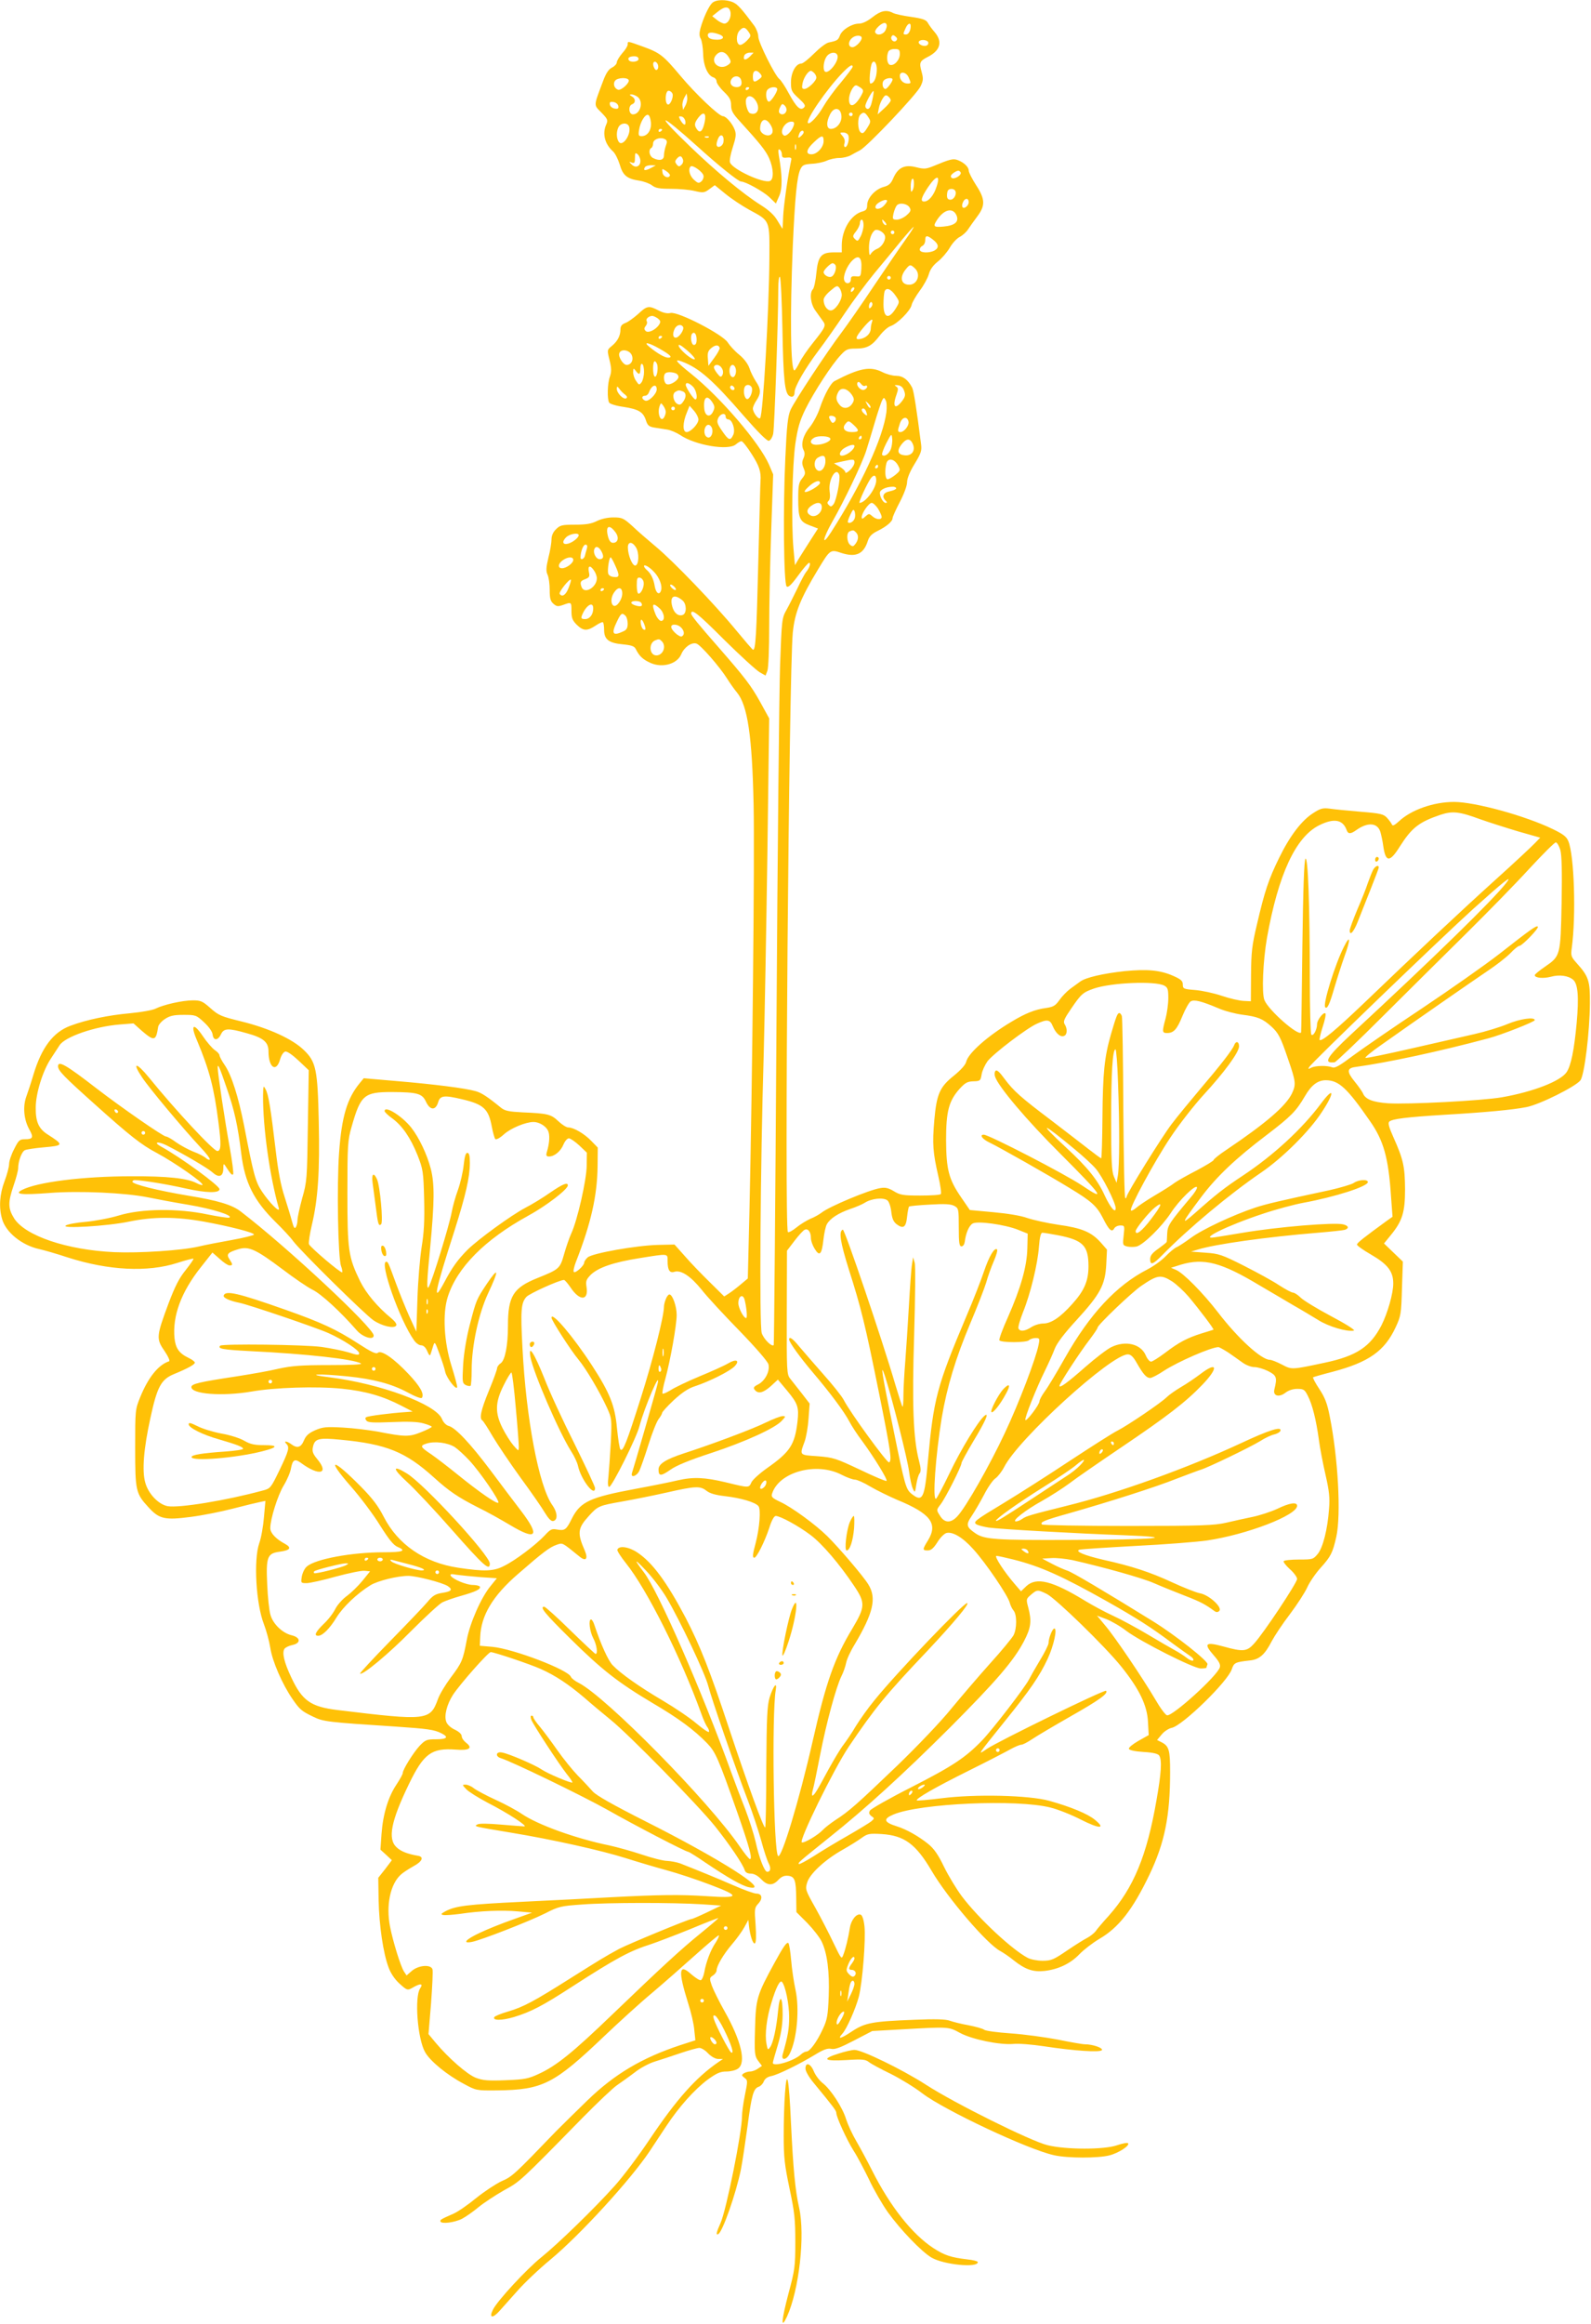 <?xml version="1.0" standalone="no"?>
<!DOCTYPE svg PUBLIC "-//W3C//DTD SVG 20010904//EN"
 "http://www.w3.org/TR/2001/REC-SVG-20010904/DTD/svg10.dtd">
<svg version="1.0" xmlns="http://www.w3.org/2000/svg"
 width="877pt" height="1280pt" viewBox="0 0 877 1280"
 preserveAspectRatio="xMidYMid meet">
<g transform="translate(0,1280) scale(0.1,-0.1)"
fill="#ffc107" stroke="none">
<path d="M3925 12783 c-19 -19 -48 -82 -64 -139 -7 -27 -7 -43 2 -58 6 -12 12
-48 13 -82 1 -65 25 -120 56 -130 10 -3 18 -13 18 -23 0 -9 18 -35 40 -56 32
-31 40 -46 40 -75 0 -29 9 -46 48 -88 113 -124 142 -161 161 -202 25 -56 28
-118 5 -127 -37 -14 -206 64 -220 102 -4 9 3 46 15 83 18 56 20 73 11 97 -13
35 -48 75 -65 75 -22 0 -153 125 -234 222 -95 113 -112 127 -209 162 -86 31
-82 30 -82 11 0 -8 -13 -30 -30 -48 -16 -19 -30 -42 -30 -50 0 -9 -12 -22 -26
-29 -19 -9 -34 -31 -51 -78 -52 -138 -51 -126 -8 -170 35 -36 37 -42 27 -65
-23 -50 -9 -108 37 -149 12 -11 28 -43 37 -72 17 -60 40 -79 107 -89 26 -4 58
-16 71 -26 19 -15 41 -19 104 -19 44 0 103 -5 131 -12 47 -11 54 -10 81 10
l30 22 59 -48 c33 -27 92 -66 130 -87 118 -64 113 -53 112 -272 -2 -283 -35
-860 -51 -876 -9 -10 -40 31 -40 53 0 8 9 29 20 45 26 39 25 63 -4 105 -12 19
-29 52 -35 72 -8 23 -29 52 -56 74 -24 19 -52 50 -63 67 -26 44 -276 173 -316
163 -17 -4 -39 0 -66 14 -54 28 -64 26 -113 -20 -24 -21 -55 -44 -70 -49 -20
-8 -27 -17 -27 -36 0 -34 -16 -65 -48 -91 -26 -21 -26 -22 -12 -78 11 -45 11
-64 2 -90 -14 -37 -16 -125 -4 -144 5 -7 40 -18 78 -23 84 -13 109 -28 124
-73 9 -29 17 -36 46 -41 19 -3 50 -8 71 -11 20 -3 52 -17 72 -30 84 -57 268
-88 308 -51 11 9 24 17 30 17 6 0 32 -32 57 -72 41 -64 52 -97 48 -148 -1 -8
-6 -206 -12 -440 -10 -411 -15 -491 -29 -489 -3 0 -45 49 -93 107 -115 140
-345 380 -444 462 -43 36 -101 86 -129 113 -48 43 -56 47 -104 47 -32 0 -67
-8 -91 -20 -30 -15 -59 -20 -120 -20 -73 0 -83 -3 -105 -25 -16 -15 -25 -35
-25 -56 0 -17 -7 -62 -17 -100 -13 -55 -14 -74 -5 -94 7 -14 12 -52 12 -84 0
-46 4 -62 20 -76 18 -16 25 -17 54 -7 46 17 46 17 46 -34 0 -37 5 -51 29 -75
36 -35 57 -36 104 -5 19 13 38 22 41 18 3 -3 6 -22 6 -42 0 -52 26 -72 102
-79 50 -5 65 -10 73 -27 19 -38 39 -57 82 -76 64 -28 145 -6 168 48 16 39 57
68 84 59 23 -7 129 -129 169 -193 15 -24 39 -58 54 -76 59 -71 84 -240 92
-621 6 -288 -7 -1531 -23 -2238 l-9 -369 -37 -31 c-21 -18 -50 -40 -65 -50
l-28 -18 -79 78 c-44 43 -106 107 -137 143 l-58 65 -91 -2 c-119 -3 -363 -46
-388 -69 -10 -9 -19 -22 -19 -29 0 -16 -48 -60 -57 -51 -4 4 1 28 11 54 84
214 118 366 120 529 l1 102 -35 36 c-38 40 -98 75 -128 75 -10 0 -34 15 -54
34 -41 39 -59 43 -197 49 -76 4 -98 8 -120 26 -75 61 -107 82 -140 91 -56 16
-229 38 -431 55 l-185 16 -23 -28 c-69 -84 -99 -185 -113 -383 -13 -178 -6
-581 11 -624 6 -16 8 -31 6 -34 -7 -6 -177 138 -183 155 -3 8 4 55 16 106 34
143 44 296 38 567 -6 291 -15 332 -83 397 -62 60 -191 119 -340 156 -115 28
-129 34 -174 74 -43 38 -53 43 -96 43 -58 0 -163 -24 -205 -45 -16 -9 -80 -20
-142 -26 -122 -11 -241 -36 -329 -69 -95 -35 -159 -120 -204 -270 -12 -41 -30
-95 -39 -120 -20 -55 -14 -127 17 -182 24 -43 20 -53 -25 -53 -29 0 -35 -6
-59 -54 -16 -30 -28 -67 -28 -83 0 -15 -11 -57 -25 -94 -27 -71 -32 -144 -14
-207 20 -74 109 -146 205 -167 27 -6 97 -26 157 -46 225 -72 441 -83 605 -30
46 15 86 25 88 23 3 -2 -17 -30 -42 -62 -36 -44 -59 -89 -95 -184 -67 -180
-69 -195 -23 -261 21 -31 32 -56 26 -58 -59 -19 -115 -89 -159 -197 -28 -69
-28 -72 -28 -280 0 -238 3 -251 75 -329 58 -63 89 -70 233 -51 63 8 168 29
233 46 66 17 132 33 148 36 l29 6 -8 -89 c-4 -49 -15 -114 -26 -144 -32 -92
-18 -335 26 -447 13 -34 29 -92 35 -130 11 -73 66 -200 122 -281 40 -58 50
-67 115 -98 55 -27 81 -30 453 -54 177 -12 214 -17 253 -37 42 -21 32 -33 -29
-33 -52 0 -59 -3 -91 -36 -35 -38 -93 -131 -93 -150 0 -7 -16 -35 -35 -64 -45
-67 -74 -162 -82 -271 l-6 -87 32 -29 31 -29 -37 -49 -38 -48 2 -124 c3 -138
25 -291 55 -370 11 -31 34 -65 58 -87 45 -41 46 -41 80 -21 39 22 54 19 36 -7
-32 -46 -15 -277 27 -351 27 -49 121 -126 212 -174 70 -38 70 -38 185 -37 252
3 314 35 592 300 79 75 195 181 260 235 64 54 171 148 239 209 67 60 126 110
131 110 4 0 -3 -17 -16 -38 -29 -42 -54 -109 -64 -166 -4 -22 -13 -41 -19 -43
-6 -2 -30 13 -53 33 -68 62 -73 20 -18 -156 17 -52 33 -120 35 -151 l6 -57
-84 -27 c-211 -70 -361 -159 -510 -303 -61 -59 -139 -136 -173 -170 -232 -241
-243 -251 -301 -276 -32 -15 -94 -56 -139 -92 -45 -37 -101 -76 -126 -87 -71
-31 -75 -34 -72 -43 5 -15 78 -6 119 15 21 11 62 40 91 64 29 24 92 65 139 92
91 50 86 45 436 402 82 83 167 164 190 179 23 16 67 47 97 70 30 24 80 50 110
59 30 9 93 30 140 46 47 16 94 29 105 29 11 0 33 -13 48 -30 18 -18 39 -30 55
-31 l27 0 -25 -17 c-125 -86 -231 -205 -380 -427 -59 -88 -145 -203 -192 -255
-109 -122 -313 -320 -404 -393 -82 -66 -243 -240 -267 -289 -23 -46 -2 -50 37
-6 17 19 62 69 100 112 37 42 118 119 180 170 163 135 443 441 547 597 20 30
61 92 92 139 71 107 155 201 230 257 48 34 67 43 101 43 23 0 52 7 64 16 46
32 19 151 -74 316 -30 53 -61 116 -70 140 -14 41 -14 44 6 57 11 7 20 20 20
28 0 25 38 89 85 144 26 30 56 72 68 94 l22 40 3 -30 c6 -56 23 -106 33 -99 7
4 8 39 4 101 -7 89 -6 95 15 118 26 28 21 55 -11 55 -12 0 -68 20 -125 45 -94
41 -195 82 -294 121 -19 7 -52 13 -72 14 -21 0 -84 16 -140 35 -57 19 -137 41
-178 50 -186 38 -396 114 -484 174 -26 18 -90 53 -143 77 -52 24 -107 53 -121
64 -13 11 -34 20 -45 20 -20 0 -20 -1 3 -25 13 -14 66 -47 119 -75 110 -56
223 -130 201 -130 -8 0 -66 5 -128 10 -71 6 -120 7 -130 1 -20 -11 -28 -10
188 -46 225 -37 498 -98 630 -140 63 -20 164 -50 223 -66 59 -16 169 -52 244
-81 167 -63 162 -75 -26 -62 -142 9 -252 8 -521 -6 -102 -6 -321 -17 -488 -25
-310 -15 -370 -23 -426 -52 -26 -14 -28 -18 -12 -21 11 -2 51 1 90 6 112 17
234 22 320 14 l79 -7 -109 -39 c-60 -21 -142 -54 -181 -73 -77 -36 -97 -60
-41 -49 51 10 315 113 403 157 74 38 87 41 205 49 141 11 502 11 660 1 l105
-7 -77 -37 c-42 -20 -81 -37 -86 -37 -15 0 -346 -137 -398 -164 -81 -44 -102
-57 -269 -162 -201 -127 -260 -159 -346 -184 -38 -11 -71 -25 -74 -30 -12 -20
41 -20 108 0 95 29 158 62 320 167 243 157 320 198 434 234 33 11 131 48 217
83 86 36 156 63 156 61 0 -2 -44 -40 -97 -83 -111 -90 -215 -186 -490 -450
-213 -205 -306 -281 -403 -325 -58 -27 -78 -31 -183 -35 -96 -4 -126 -1 -163
13 -48 18 -152 109 -223 194 l-39 47 14 169 c7 94 11 178 8 188 -9 28 -76 23
-113 -8 l-30 -26 -15 23 c-18 29 -60 164 -76 246 -23 117 1 234 60 287 12 11
43 31 68 45 49 26 61 52 27 58 -58 10 -95 24 -119 47 -50 46 -31 144 69 350
81 167 124 198 258 188 74 -6 95 8 56 38 -13 10 -24 26 -24 36 0 11 -15 25
-38 36 -22 10 -42 28 -47 43 -13 33 3 96 37 149 38 58 194 235 208 235 19 0
216 -66 276 -93 79 -35 153 -84 240 -158 41 -36 106 -90 144 -121 99 -79 486
-474 577 -588 79 -99 153 -208 163 -241 4 -13 16 -19 34 -19 17 0 38 -11 56
-30 35 -37 64 -38 95 -5 18 19 33 25 54 23 37 -4 44 -23 45 -126 l1 -74 60
-60 c32 -33 68 -79 79 -102 31 -64 44 -166 39 -301 -4 -104 -8 -129 -32 -180
-32 -70 -72 -125 -91 -125 -7 0 -20 -7 -29 -15 -36 -36 -156 -72 -156 -47 0 5
12 46 26 93 18 59 27 109 28 169 1 105 -16 123 -25 25 -9 -94 -27 -178 -44
-201 -12 -17 -14 -16 -20 19 -10 50 1 143 27 225 25 84 47 127 58 116 19 -20
40 -123 40 -194 0 -66 -7 -105 -36 -207 -9 -34 22 -30 39 5 40 79 55 246 32
352 -9 41 -20 114 -24 163 -4 48 -11 90 -15 94 -8 9 -27 -17 -76 -107 -98
-179 -104 -199 -108 -364 -4 -138 -2 -151 17 -177 l21 -28 -22 -15 c-12 -9
-32 -16 -43 -16 -11 0 -27 -5 -35 -10 -13 -9 -13 -12 4 -25 18 -13 18 -17 2
-95 -9 -44 -16 -97 -16 -118 0 -86 -86 -513 -118 -586 -24 -53 -27 -70 -12
-61 24 15 97 223 124 355 8 41 24 147 36 235 23 176 33 211 62 221 10 3 23 16
28 29 6 15 20 26 42 30 38 8 154 65 243 119 44 27 67 35 86 31 21 -5 52 7 127
46 l100 52 159 9 c265 15 261 15 324 -19 66 -36 221 -68 296 -61 26 3 102 -3
168 -13 164 -25 310 -35 319 -21 7 12 -51 32 -94 32 -14 0 -81 12 -150 26 -69
13 -185 29 -258 34 -74 5 -140 14 -147 20 -7 6 -46 17 -87 25 -40 7 -87 19
-103 25 -21 8 -80 10 -195 5 -232 -9 -271 -16 -344 -64 -61 -41 -83 -46 -53
-13 24 26 74 139 91 204 20 77 39 318 31 389 -4 36 -12 60 -21 63 -22 8 -52
-28 -59 -71 -9 -57 -24 -118 -36 -149 -10 -28 -11 -26 -54 63 -24 51 -69 138
-100 194 -55 97 -57 103 -46 139 14 49 99 127 195 181 39 22 87 52 106 66 32
23 42 25 110 21 124 -8 188 -54 275 -202 87 -149 308 -407 380 -443 16 -9 49
-31 72 -50 64 -51 108 -66 171 -59 77 9 143 41 192 92 23 24 72 62 109 84 107
62 184 160 277 354 84 176 114 323 114 566 0 120 -6 142 -46 163 l-26 13 26
31 c14 17 39 33 55 36 59 12 309 255 331 323 12 36 19 39 98 48 54 5 84 32
122 106 16 30 61 98 101 150 39 52 82 118 95 147 13 29 46 77 74 108 56 62 66
82 86 170 27 122 10 434 -36 663 -14 73 -27 105 -58 152 -22 33 -37 62 -34 64
4 2 52 16 107 30 200 53 287 114 348 245 29 62 31 74 35 214 l5 148 -52 50
-52 50 35 43 c66 80 81 127 81 256 -1 125 -9 163 -65 288 -24 54 -30 76 -22
84 15 15 95 25 307 38 223 13 372 27 449 42 73 14 273 114 298 148 22 31 51
266 52 425 1 122 -7 147 -72 219 -32 36 -34 42 -28 85 24 176 14 509 -19 588
-10 25 -29 39 -87 67 -151 73 -428 149 -543 149 -112 0 -236 -43 -304 -107
-23 -21 -35 -27 -38 -18 -3 7 -15 24 -27 37 -19 21 -35 25 -146 34 -69 6 -145
13 -170 17 -39 5 -52 1 -92 -25 -63 -40 -128 -125 -187 -246 -58 -118 -80
-184 -122 -365 -28 -117 -32 -154 -33 -280 l-1 -145 -40 2 c-22 1 -76 13 -120
28 -44 15 -110 29 -147 32 -64 5 -68 7 -68 30 0 20 -10 29 -53 48 -73 32 -143
38 -268 26 -119 -13 -214 -35 -244 -57 -11 -8 -36 -26 -55 -40 -19 -14 -46
-42 -60 -62 -22 -31 -33 -38 -74 -44 -61 -8 -115 -30 -191 -76 -131 -78 -238
-173 -249 -220 -4 -17 -29 -45 -67 -76 -79 -63 -96 -101 -109 -247 -11 -129
-8 -176 22 -306 12 -51 18 -96 14 -100 -4 -5 -56 -8 -114 -8 -95 0 -111 3
-145 24 -30 18 -47 22 -75 17 -62 -10 -280 -101 -323 -135 -13 -10 -41 -26
-62 -34 -20 -9 -55 -30 -77 -48 -22 -18 -43 -29 -47 -25 -20 20 6 3077 27
3301 11 111 42 188 140 350 66 109 67 110 129 89 79 -25 122 -6 145 68 8 24
22 38 52 53 50 24 84 53 84 71 0 7 18 47 40 89 23 44 40 90 40 109 0 20 15 58
41 100 36 59 41 74 36 110 -24 189 -40 293 -49 311 -23 44 -51 65 -88 65 -20
0 -53 9 -75 20 -67 34 -125 24 -265 -49 -21 -11 -56 -75 -81 -149 -11 -34 -36
-80 -54 -103 -38 -45 -52 -96 -36 -127 8 -15 8 -28 0 -46 -9 -19 -9 -32 1 -55
11 -27 10 -33 -9 -57 -18 -22 -21 -40 -21 -110 0 -109 8 -127 64 -148 l45 -17
-43 -67 c-24 -37 -52 -82 -64 -101 l-20 -34 -8 89 c-13 142 -7 457 10 579 13
88 24 126 55 190 47 95 147 249 195 299 29 32 39 36 82 36 63 0 90 15 132 70
19 25 46 49 61 54 37 12 109 84 116 116 3 15 24 50 45 79 22 29 44 70 50 91 7
26 24 49 49 69 22 17 51 51 66 76 14 25 39 52 55 60 17 9 38 28 47 43 10 15
32 46 50 70 45 60 44 95 -7 173 -22 34 -40 70 -40 79 0 20 -26 45 -60 58 -26
10 -42 6 -138 -34 -38 -15 -49 -16 -92 -5 -63 16 -99 -1 -125 -58 -14 -33 -25
-43 -56 -51 -45 -13 -89 -61 -89 -100 0 -21 -6 -29 -24 -34 -64 -16 -116 -100
-116 -188 l0 -38 -44 0 c-69 0 -87 -21 -96 -114 -4 -43 -13 -83 -19 -89 -20
-20 -13 -82 14 -118 13 -19 32 -44 40 -56 20 -26 16 -34 -55 -123 -29 -36 -62
-84 -73 -107 -12 -24 -24 -43 -28 -43 -21 0 -25 296 -9 685 12 267 23 383 42
423 11 23 20 27 63 30 28 1 64 9 82 17 17 8 48 15 70 15 21 0 49 7 63 15 14 8
36 20 50 27 40 20 313 308 334 352 16 33 16 44 6 81 -14 50 -10 59 33 81 70
35 84 83 40 136 -16 18 -33 42 -39 53 -9 16 -29 23 -91 32 -45 6 -90 16 -101
22 -36 19 -68 12 -113 -24 -28 -22 -55 -35 -74 -35 -39 0 -93 -33 -105 -65
-10 -26 -14 -29 -62 -39 -15 -3 -51 -31 -81 -61 -30 -30 -61 -55 -70 -55 -30
0 -57 -49 -57 -103 0 -45 3 -52 42 -88 34 -31 40 -41 30 -51 -20 -20 -42 1
-84 78 -20 38 -44 73 -52 79 -24 18 -116 202 -116 233 0 16 -10 43 -22 60 -69
93 -92 118 -116 129 -40 18 -98 16 -117 -4z m101 -47 c7 -30 -11 -66 -34 -66
-9 1 -28 10 -41 21 l-25 20 30 24 c38 31 62 32 70 1z m856 -101 c-12 -25 -45
-34 -57 -15 -10 16 44 65 58 51 7 -7 7 -17 -1 -36z m138 21 c0 -25 -12 -46
-26 -46 -17 0 -17 2 -2 35 12 27 28 33 28 11z m-892 -34 c13 -19 11 -23 -12
-47 -15 -15 -32 -25 -39 -22 -20 6 -20 57 -1 78 21 23 32 21 52 -9z m-162 -12
c36 -14 18 -33 -27 -28 -23 2 -35 9 -37 21 -4 20 22 23 64 7z m784 -19 c0 -17
-33 -51 -51 -51 -26 0 -25 35 2 54 20 14 49 12 49 -3z m190 -15 c-13 -13 -35
7 -25 24 5 8 11 8 21 -1 10 -8 12 -15 4 -23z m176 -7 c3 -6 1 -15 -7 -19 -16
-10 -52 7 -44 21 8 13 42 11 51 -2z m-156 -67 c0 -33 -32 -67 -55 -59 -15 6
-20 42 -9 71 4 10 18 16 35 16 25 0 29 -4 29 -28z m-939 -24 c10 -18 8 -24 -7
-35 -48 -35 -105 16 -64 57 24 24 51 15 71 -22z m112 10 c-24 -23 -40 -20 -30
7 4 8 17 15 29 15 l22 0 -21 -22z m483 8 c12 -30 -50 -109 -70 -89 -11 12 -6
58 10 81 17 25 52 29 60 8z m-1096 -21 c0 -16 -45 -21 -54 -6 -8 12 4 21 31
21 14 0 23 -6 23 -15z m106 -30 c8 -21 -6 -41 -17 -24 -12 19 -11 39 1 39 6 0
13 -7 16 -15z m1207 -34 c-2 -42 -16 -71 -35 -71 -9 0 -2 95 9 113 13 21 28
-4 26 -42z m-133 21 c0 -5 -30 -44 -66 -88 -37 -43 -79 -102 -95 -130 -30 -53
-75 -101 -85 -92 -15 15 100 183 189 276 40 41 57 51 57 34z m-509 -38 c11
-14 10 -18 -6 -30 -28 -21 -35 -17 -35 16 0 33 19 40 41 14z m297 4 c7 -7 12
-18 12 -25 0 -19 -46 -63 -66 -63 -13 0 -15 6 -10 32 6 30 31 68 46 68 3 0 11
-5 18 -12z m520 -23 c15 -34 15 -35 -6 -35 -23 0 -42 19 -42 42 0 27 35 22 48
-7z m-923 -15 c8 -25 -1 -40 -24 -40 -27 0 -42 20 -30 42 13 24 46 23 54 -2z
m-620 0 c9 -14 -41 -61 -59 -54 -21 8 -28 34 -15 50 13 16 65 19 74 4z m1455
2 c0 -12 -30 -52 -39 -52 -15 0 -22 32 -10 46 12 15 49 19 49 6z m-176 -45
c16 -12 17 -17 6 -38 -34 -65 -70 -79 -70 -26 0 31 23 77 39 77 4 0 15 -6 25
-13z m-614 -1 c0 -3 -4 -8 -10 -11 -5 -3 -10 -1 -10 4 0 6 5 11 10 11 6 0 10
-2 10 -4z m154 -4 c6 -10 -33 -72 -45 -72 -15 0 -22 49 -9 65 13 16 46 20 54
7z m-577 -28 c7 -20 -14 -67 -27 -59 -17 10 -12 75 5 75 9 0 18 -7 22 -16z
m1101 -37 c-6 -29 -15 -47 -24 -47 -8 0 -14 7 -14 16 0 17 40 88 45 82 2 -2
-1 -25 -7 -51z m-1294 20 c35 -26 16 -97 -25 -97 -24 0 -27 48 -4 56 20 8 19
31 -2 43 -15 9 -15 10 -2 11 8 0 23 -6 33 -13z m264 -49 l-13 -23 -3 22 c-2
12 3 32 10 45 l13 23 3 -22 c2 -12 -3 -32 -10 -45z m1132 29 c0 -6 -16 -26
-36 -44 l-36 -33 6 32 c3 18 13 43 22 56 12 19 18 21 30 11 8 -6 14 -16 14
-22z m-746 1 c30 -43 12 -87 -29 -72 -16 6 -31 66 -20 83 10 18 33 13 49 -11z
m-756 -31 c3 -14 -1 -18 -20 -15 -12 2 -24 11 -26 21 -3 14 1 18 20 15 12 -2
24 -11 26 -21z m926 -30 c-7 -19 -29 -23 -39 -7 -3 5 -1 19 6 31 9 19 13 19
25 7 8 -8 12 -22 8 -31z m304 -24 c4 -36 -25 -73 -58 -73 -25 0 -27 37 -4 81
21 42 58 37 62 -8z m-753 -32 c-10 -51 -25 -68 -42 -45 -18 24 -16 37 8 68 27
34 43 24 34 -23z m815 39 c0 -5 -4 -10 -10 -10 -5 0 -10 5 -10 10 0 6 5 10 10
10 6 0 10 -4 10 -10z m86 -15 c15 -23 15 -27 -6 -60 -18 -29 -25 -33 -36 -24
-17 14 -18 81 -2 97 17 17 26 15 44 -13z m-1198 -29 c4 -43 -19 -76 -51 -76
-17 0 -19 5 -14 36 7 44 34 87 50 81 7 -2 13 -21 15 -41z m190 5 c4 -27 -12
-21 -29 10 -9 18 -8 20 8 17 10 -2 19 -14 21 -27z m68 -139 c110 -100 224
-192 239 -192 25 0 123 -55 156 -86 l36 -35 18 41 c18 40 18 111 -2 224 -4 28
-3 37 5 32 7 -4 12 -16 12 -27 0 -16 6 -20 28 -17 18 2 26 -1 24 -11 -19 -88
-43 -260 -45 -313 -1 -38 -3 -68 -4 -68 0 0 -13 20 -27 44 -17 30 -46 57 -90
85 -99 62 -251 188 -395 327 -198 190 -167 187 45 -4z m398 126 c20 -29 20
-54 0 -62 -22 -8 -54 11 -54 34 0 51 28 66 54 28z m131 -10 c-10 -31 -41 -62
-54 -54 -28 17 4 76 41 76 15 0 18 -5 13 -22z m-908 -4 c16 -41 -36 -118 -57
-84 -13 20 -13 57 0 81 13 23 48 25 57 3z m183 -18 c0 -3 -4 -8 -10 -11 -5 -3
-10 -1 -10 4 0 6 5 11 10 11 6 0 10 -2 10 -4z m780 -15 c0 -5 -7 -14 -15 -21
-16 -14 -18 -10 -9 14 6 17 24 22 24 7z m246 -16 c8 -20 -4 -65 -17 -65 -6 0
-8 9 -4 21 4 13 0 27 -11 40 -16 18 -16 19 5 19 12 0 24 -7 27 -15z m-688 -36
c-3 -27 -38 -40 -38 -14 0 9 5 26 11 37 14 25 32 10 27 -23z m-81 25 c-3 -3
-12 -4 -19 -1 -8 3 -5 6 6 6 11 1 17 -2 13 -5z m633 -21 c0 -34 -36 -73 -67
-73 -34 0 -29 27 13 66 43 41 54 42 54 7z m-872 9 c10 -7 10 -15 2 -36 -5 -15
-10 -38 -10 -52 0 -27 -26 -32 -61 -14 -20 11 -26 45 -9 55 6 3 10 15 10 25 0
24 43 38 68 22z m719 -54 c-3 -7 -5 -2 -5 12 0 14 2 19 5 13 2 -7 2 -19 0 -25z
m-857 -65 c0 -30 -27 -41 -48 -19 -16 16 -16 17 1 10 14 -5 17 0 17 26 0 28 2
31 15 20 8 -7 15 -23 15 -37z m234 10 c4 -9 1 -23 -7 -30 -12 -12 -16 -12 -27
1 -10 13 -10 19 0 31 16 19 26 19 34 -2z m-177 -49 c-30 -16 -44 -14 -32 5 3
6 18 11 33 11 l27 -1 -28 -15z m291 -42 c2 -10 -4 -25 -13 -32 -13 -11 -19 -9
-40 10 -24 22 -33 59 -18 73 10 11 68 -30 71 -51z m-185 2 c-6 -20 -38 -8 -41
15 -4 24 -3 24 20 9 12 -8 22 -19 21 -24z m1602 17 c9 -15 -37 -43 -50 -30 -7
7 -4 15 9 25 23 16 33 18 41 5z m-264 -98 c-9 -15 -10 -12 -11 18 0 20 3 39 8
43 11 12 14 -42 3 -61z m132 20 c-15 -49 -44 -83 -69 -83 -22 0 -16 22 21 78
47 69 70 71 48 5z m102 -23 c11 -18 -6 -50 -26 -50 -13 0 -19 7 -19 23 0 13 3
27 7 30 10 10 31 8 38 -3z m75 -64 c0 -8 -6 -19 -14 -25 -20 -16 -30 3 -16 29
11 21 30 19 30 -4z m-450 7 c0 -3 -7 -15 -17 -25 -20 -23 -55 -25 -46 -2 8 20
63 44 63 27z m124 -36 c9 -15 6 -23 -17 -43 -15 -13 -39 -24 -53 -24 -24 0
-25 3 -19 33 4 17 12 38 18 45 14 18 58 11 71 -11z m258 -42 c16 -36 -7 -57
-71 -63 -55 -5 -60 0 -35 38 38 57 86 68 106 25z m-512 -55 c0 -17 -7 -45 -16
-62 -14 -27 -17 -29 -31 -15 -14 14 -14 18 6 43 11 14 21 35 21 45 0 11 5 19
10 19 6 0 10 -14 10 -30z m120 15 c7 -9 8 -15 2 -15 -5 0 -12 7 -16 15 -3 8
-4 15 -2 15 2 0 9 -7 16 -15z m110 -97 c-29 -40 -106 -154 -173 -253 -66 -99
-146 -214 -177 -255 -81 -107 -259 -377 -282 -427 -15 -34 -21 -85 -29 -265
-13 -272 -9 -692 7 -708 8 -8 25 7 63 59 28 39 56 71 61 71 11 0 2 -29 -16
-50 -7 -8 -29 -49 -48 -90 -20 -41 -47 -95 -61 -120 -25 -44 -26 -55 -35 -305
-5 -143 -14 -1043 -20 -2000 -6 -957 -13 -1741 -15 -1744 -11 -11 -55 33 -66
66 -14 42 -8 910 11 1543 5 190 14 682 20 1094 l10 749 -50 91 c-50 90 -84
134 -227 298 -115 131 -153 178 -153 188 0 30 35 3 181 -143 90 -89 179 -170
197 -180 l32 -18 10 26 c6 15 10 123 10 243 0 119 5 357 11 528 l11 311 -23
54 c-52 119 -266 369 -428 499 -85 68 -99 86 -53 69 96 -36 171 -102 344 -302
77 -88 126 -137 136 -135 9 2 19 18 24 38 7 33 28 628 28 795 0 47 4 75 9 70
5 -6 11 -136 14 -290 5 -276 13 -350 38 -366 17 -10 29 -2 29 21 0 30 57 129
129 225 38 50 104 144 148 210 44 66 118 165 163 220 46 55 112 135 147 178
35 42 66 77 69 77 3 0 -18 -33 -46 -72z m-113 26 c9 -23 -14 -63 -41 -74 -13
-5 -29 -17 -35 -27 -8 -14 -10 -8 -11 30 0 47 13 85 33 99 14 8 46 -9 54 -28z
m53 16 c0 -5 -4 -10 -10 -10 -5 0 -10 5 -10 10 0 6 5 10 10 10 6 0 10 -4 10
-10z m214 -41 c31 -24 33 -44 7 -59 -31 -16 -81 -13 -81 5 0 9 7 18 15 21 8 4
15 17 15 30 0 29 10 30 44 3z m-396 -158 c-3 -44 -4 -46 -30 -43 -22 2 -28 -1
-28 -18 0 -23 -28 -28 -36 -5 -9 22 14 80 43 109 36 36 55 19 51 -43z m-143
19 c9 -15 -5 -58 -22 -64 -16 -7 -43 10 -43 25 0 12 38 49 49 49 6 0 12 -4 16
-10z m437 -17 c38 -34 13 -97 -37 -91 -39 4 -45 42 -15 81 25 32 28 32 52 10z
m-132 -53 c0 -5 -4 -10 -10 -10 -5 0 -10 5 -10 10 0 6 5 10 10 10 6 0 10 -4
10 -10z m-270 -94 c0 -33 -37 -86 -60 -86 -21 0 -40 27 -40 59 0 11 17 33 38
50 34 29 38 30 50 14 6 -9 12 -26 12 -37z m62 22 c-7 -7 -12 -8 -12 -2 0 14
12 26 19 19 2 -3 -1 -11 -7 -17z m235 -27 c22 -32 22 -34 5 -63 -41 -70 -72
-63 -72 16 0 30 3 62 6 71 10 24 35 14 61 -24z m-136 -64 c-8 -8 -11 -7 -11 4
0 20 13 34 18 19 3 -7 -1 -17 -7 -23z m-1175 -61 c15 -12 17 -18 8 -33 -18
-29 -61 -50 -75 -36 -9 9 -9 16 0 27 7 8 10 20 6 27 -8 11 11 29 31 29 5 0 19
-6 30 -14z m1180 -22 c-3 -9 -6 -23 -6 -33 0 -26 -22 -49 -52 -57 -38 -9 -35
6 10 60 38 45 59 59 48 30z m-1041 -24 c9 -15 -22 -60 -40 -60 -17 0 -19 23
-5 51 12 21 35 25 45 9z m75 -71 c0 -19 -5 -29 -15 -29 -15 0 -22 50 -9 63 12
12 24 -4 24 -34z m-190 17 c0 -3 -4 -8 -10 -11 -5 -3 -10 -1 -10 4 0 6 5 11
10 11 6 0 10 -2 10 -4z m-14 -67 c60 -34 74 -49 47 -49 -19 0 -59 23 -103 59
-38 31 -5 25 56 -10z m193 -58 c-15 -5 -83 53 -88 74 -2 12 13 4 48 -26 28
-24 46 -46 40 -48z m138 63 c2 -5 -11 -30 -29 -54 l-33 -45 -3 40 c-3 31 1 43
19 58 22 18 40 19 46 1z m-485 -39 c12 -27 -2 -55 -28 -55 -19 0 -48 46 -40
65 9 25 55 18 68 -10z m141 -54 c6 -26 -3 -72 -14 -65 -12 7 -12 84 0 84 5 0
11 -9 14 -19z m-73 -40 c0 -20 -6 -45 -13 -56 -13 -17 -15 -17 -30 6 -10 13
-17 35 -17 49 1 23 2 24 14 8 19 -26 26 -22 26 13 0 17 4 28 10 24 6 -3 10
-23 10 -44z m430 19 c7 -12 7 -26 2 -36 -8 -14 -12 -12 -30 11 -12 15 -19 31
-16 36 9 16 33 10 44 -11z m74 4 c9 -23 -3 -56 -17 -51 -22 7 -21 67 2 67 5 0
12 -7 15 -16z m-330 -30 c9 -3 16 -12 16 -20 0 -19 -46 -48 -65 -40 -15 5 -21
47 -8 59 8 9 36 9 57 1z m1045 -69 c6 3 11 1 11 -5 0 -6 -7 -13 -16 -17 -19
-7 -47 24 -37 40 4 6 11 3 19 -7 7 -10 17 -15 23 -11z m-949 -5 c19 -19 28
-70 13 -70 -10 0 -53 66 -53 80 0 16 18 12 40 -10z m-200 -15 c0 -25 -45 -69
-63 -62 -21 8 -22 27 -2 27 9 0 18 8 22 18 14 40 43 52 43 17z m427 -1 c-9 -9
-28 6 -21 18 4 6 10 6 17 -1 6 -6 8 -13 4 -17z m97 11 c8 -21 -12 -67 -27 -63
-14 5 -21 42 -13 64 7 19 32 18 40 -1z m840 -18 c8 -22 6 -32 -10 -54 -40 -53
-57 -35 -32 34 10 29 10 36 -2 44 -12 8 -9 9 10 7 16 -2 28 -12 34 -31z
m-1538 -21 c11 -9 13 -15 6 -20 -15 -9 -52 29 -52 52 1 16 2 16 15 -1 7 -10
21 -24 31 -31z m1247 3 c15 -21 17 -31 8 -47 -18 -33 -52 -38 -73 -12 -21 25
-22 43 -7 71 14 27 47 21 72 -12z m-929 15 c20 -8 20 -33 0 -59 -11 -15 -18
-17 -32 -9 -21 14 -28 54 -10 65 16 10 22 11 42 3z m162 -59 c14 -21 15 -31 5
-51 -16 -36 -45 -28 -49 15 -6 63 15 80 44 36z m960 -56 c-19 -142 -137 -398
-304 -659 -55 -86 -49 -40 8 60 63 110 162 317 184 385 9 28 30 97 47 155 17
58 36 114 41 124 10 18 11 18 20 1 6 -9 7 -39 4 -66z m-88 25 c-4 -3 -12 5
-18 18 -12 22 -12 22 6 6 10 -10 15 -20 12 -24z m-1128 -23 c0 -9 -5 -23 -10
-31 -19 -29 -39 25 -23 66 6 16 7 16 20 -2 7 -10 13 -25 13 -33z m50 19 c0 -5
-4 -10 -10 -10 -5 0 -10 5 -10 10 0 6 5 10 10 10 6 0 10 -4 10 -10z m130 -61
c0 -24 -43 -69 -65 -69 -23 0 -23 51 2 110 l14 35 25 -28 c13 -15 24 -37 24
-48z m924 45 c9 -24 7 -28 -9 -14 -17 14 -20 30 -6 30 5 0 12 -7 15 -16z
m-774 -29 c0 -8 6 -15 14 -15 22 0 41 -56 28 -85 -16 -35 -26 -31 -62 22 -27
39 -30 50 -21 70 12 26 41 31 41 8z m606 -6 c3 -6 1 -16 -5 -22 -9 -9 -14 -8
-21 3 -5 8 -10 18 -10 23 0 11 28 8 36 -4z m402 -22 c4 -21 -24 -57 -45 -57
-16 0 -16 8 -2 49 12 35 41 40 47 8z m-301 -19 c32 -30 29 -38 -12 -38 -39 0
-55 21 -35 45 16 20 19 19 47 -7z m-782 -17 c7 -23 -3 -51 -20 -51 -7 0 -16 7
-19 16 -9 23 2 54 19 54 8 0 16 -8 20 -19z m986 -114 c-11 -28 -36 -45 -48
-33 -4 4 6 32 22 64 29 55 30 56 33 26 2 -16 -2 -42 -7 -57z m-334 57 c5 -14
-40 -34 -77 -34 -34 0 -41 23 -12 39 21 13 84 10 89 -5z m173 6 c0 -5 -5 -10
-11 -10 -5 0 -7 5 -4 10 3 6 8 10 11 10 2 0 4 -4 4 -10z m281 -34 c17 -37 -4
-68 -44 -64 -39 4 -45 25 -17 61 26 33 47 34 61 3z m-321 -13 c-1 -20 -44 -53
-69 -53 -22 0 -10 30 17 44 30 17 52 20 52 9z m-160 -82 c0 -38 -26 -67 -46
-50 -20 16 -17 56 4 68 30 18 42 12 42 -18z m160 -9 c0 -10 -11 -29 -25 -42
-14 -13 -25 -18 -25 -12 0 7 -14 21 -31 31 l-32 19 44 10 c64 14 69 14 69 -6z
m240 -15 c14 -27 14 -29 -15 -53 -16 -13 -36 -24 -42 -24 -14 0 -17 48 -7 88
9 32 44 25 64 -11z m-110 -7 c0 -5 -5 -10 -11 -10 -5 0 -7 5 -4 10 3 6 8 10
11 10 2 0 4 -4 4 -10z m-214 -45 c8 -21 -15 -140 -31 -162 -11 -14 -16 -16
-26 -5 -10 9 -10 15 -1 24 7 7 9 27 5 53 -8 62 36 137 53 90z m204 -31 c0 -44
-60 -124 -92 -124 -8 0 45 114 64 138 17 20 28 14 28 -14z m-310 -14 c0 -13
-60 -50 -80 -50 -10 0 -3 11 18 30 32 30 62 39 62 20z m420 -30 c0 -5 -16 -12
-35 -16 -37 -7 -46 -29 -23 -52 9 -9 9 -12 0 -12 -13 0 -32 32 -32 55 0 17 32
33 68 34 12 1 22 -3 22 -9z m-410 -104 c0 -32 -36 -59 -62 -45 -24 13 -23 34
4 53 34 24 58 20 58 -8z m310 -8 c11 -18 20 -39 20 -45 0 -18 -30 -16 -52 4
-17 15 -19 15 -38 -2 -15 -14 -20 -15 -20 -4 0 23 39 79 55 79 8 0 24 -15 35
-32z m-128 -51 c-5 -19 -28 -34 -38 -24 -3 2 3 21 13 41 14 30 18 34 24 19 3
-10 4 -26 1 -36z m-1320 -78 c22 -29 15 -59 -13 -59 -12 0 -21 11 -27 33 -16
59 5 73 40 26z m1326 -1 c16 -16 15 -40 -2 -63 -12 -16 -16 -17 -30 -6 -19 16
-21 67 -3 74 19 8 22 8 35 -5z m-1528 -16 c0 -13 -32 -39 -57 -46 -30 -9 -38
9 -13 34 20 20 70 28 70 12z m315 -66 c20 -30 17 -101 -4 -101 -16 0 -39 56
-40 98 -1 34 23 36 44 3z m-270 -8 c-4 -13 -9 -31 -11 -40 -5 -18 -24 -25 -24
-9 0 32 15 71 27 71 10 0 12 -7 8 -22z m82 -18 c13 -27 9 -40 -12 -40 -19 0
-37 34 -29 55 8 21 26 14 41 -15z m-157 -44 c0 -18 -38 -46 -62 -46 -25 0 -22
26 4 44 28 20 58 21 58 2z m230 -28 c27 -59 26 -70 -7 -66 -18 2 -29 10 -31
21 -4 22 6 87 14 87 3 0 14 -19 24 -42z m217 -40 c28 -30 45 -75 37 -100 -9
-29 -28 -16 -35 23 -6 39 -21 70 -43 89 -9 7 -16 17 -16 22 0 12 31 -5 57 -34z
m-333 10 c9 -12 16 -32 16 -43 0 -50 -68 -90 -84 -49 -10 27 -7 34 20 44 23 9
26 15 20 40 -7 35 7 39 28 8z m274 -65 c4 -25 -14 -63 -28 -63 -6 0 -10 21
-10 46 0 38 3 45 18 42 9 -2 18 -13 20 -25z m-414 -32 c-15 -39 -36 -52 -49
-32 -6 10 54 85 62 78 2 -3 -4 -23 -13 -46z m586 4 c7 -8 8 -15 2 -15 -5 0
-15 7 -22 15 -7 8 -8 15 -2 15 5 0 15 -7 22 -15z m-390 -9 c0 -3 -4 -8 -10
-11 -5 -3 -10 -1 -10 4 0 6 5 11 10 11 6 0 10 -2 10 -4z m100 -25 c0 -34 -31
-77 -48 -67 -17 10 -15 48 4 74 22 32 44 28 44 -7z m333 -39 c22 -19 23 -70 1
-79 -24 -9 -48 9 -58 45 -16 58 10 74 57 34z m-228 -13 c4 -6 5 -13 1 -16 -8
-8 -56 6 -56 17 0 13 47 13 55 -1z m-265 -30 c0 -34 -19 -59 -45 -59 -19 0
-23 4 -18 18 21 56 63 84 63 41z m367 -1 c26 -25 31 -68 7 -68 -8 0 -22 16
-30 35 -24 59 -17 70 23 33z m-189 -40 c7 -7 12 -26 12 -43 0 -24 -6 -35 -25
-43 -58 -27 -67 -13 -34 55 22 46 28 50 47 31z m107 -57 c5 -17 4 -22 -6 -19
-8 3 -15 18 -17 34 -4 33 11 24 23 -15z m199 -7 c18 -18 21 -40 5 -49 -12 -8
-59 33 -59 52 0 18 35 16 54 -3z m-106 -76 c27 -27 7 -78 -30 -78 -39 0 -44
68 -6 83 20 8 23 8 36 -5z m4510 -980 c48 -17 142 -47 209 -67 l123 -35 -28
-29 c-15 -16 -114 -109 -221 -205 -198 -179 -426 -393 -719 -674 -158 -151
-237 -217 -248 -206 -2 3 5 35 17 72 12 36 19 70 15 74 -10 10 -46 -36 -46
-59 0 -31 -22 -71 -32 -57 -4 7 -8 146 -8 308 0 404 -10 674 -24 660 -7 -7
-13 -163 -17 -483 -3 -260 -6 -473 -7 -474 -16 -21 -180 123 -202 178 -16 38
-8 217 14 344 63 350 158 554 287 619 82 41 131 32 152 -26 8 -23 22 -23 55 1
63 44 115 39 131 -11 5 -18 13 -54 16 -79 13 -90 36 -90 91 -2 66 104 106 135
224 175 67 22 103 18 218 -24z m443 -170 c8 -30 10 -120 7 -293 -6 -289 -6
-291 -92 -350 -31 -21 -56 -42 -56 -46 0 -16 47 -20 89 -9 47 13 97 6 123 -17
26 -23 32 -93 19 -238 -14 -150 -31 -233 -55 -270 -33 -50 -185 -109 -358
-139 -110 -19 -516 -40 -627 -33 -85 6 -126 23 -138 55 -4 9 -24 38 -46 65
-44 54 -43 74 5 80 180 25 460 85 733 158 69 18 255 91 255 100 0 19 -82 7
-149 -21 -40 -17 -122 -42 -184 -56 -62 -14 -219 -50 -351 -80 -131 -30 -243
-53 -249 -51 -6 2 34 35 89 73 182 129 498 348 584 406 47 31 103 75 125 97
21 23 44 41 50 41 15 0 110 98 102 106 -7 8 -36 -12 -212 -150 -77 -60 -268
-194 -425 -299 -157 -104 -328 -222 -381 -261 -73 -55 -100 -71 -115 -65 -29
11 -93 10 -116 -2 -17 -9 -19 -8 -11 4 13 24 725 709 903 870 169 152 223 195
183 144 -73 -94 -396 -409 -856 -835 -134 -125 -156 -161 -90 -153 7 1 129
117 270 258 142 141 349 347 461 457 112 111 265 267 340 349 75 81 141 147
148 147 7 0 18 -19 25 -42z m-2183 -747 c19 -10 22 -20 22 -69 0 -31 -7 -82
-15 -112 -20 -73 -19 -80 8 -80 37 0 55 20 85 94 16 39 36 74 45 80 19 12 59
2 154 -38 34 -15 93 -30 130 -35 87 -11 113 -22 161 -65 39 -36 51 -58 91
-176 45 -130 46 -143 22 -194 -34 -69 -143 -163 -363 -311 -38 -25 -68 -50
-68 -54 0 -5 -42 -30 -92 -57 -51 -26 -106 -57 -123 -69 -16 -13 -66 -44 -110
-70 -44 -26 -90 -57 -102 -68 -13 -11 -26 -18 -29 -14 -11 10 129 269 218 402
47 71 130 177 183 235 115 125 195 234 195 267 0 27 -18 31 -27 6 -9 -25 -74
-109 -190 -245 -54 -64 -124 -149 -155 -190 -54 -71 -248 -383 -248 -400 0 -4
-3 -8 -7 -8 -5 0 -9 222 -11 493 -1 270 -5 500 -8 510 -3 9 -9 17 -14 17 -10
0 -17 -17 -47 -120 -35 -123 -44 -207 -46 -457 -1 -123 -4 -223 -7 -223 -3 0
-34 23 -70 51 -36 28 -128 99 -204 157 -171 129 -208 162 -259 230 -26 36 -42
51 -49 44 -6 -6 -7 -20 -3 -32 17 -54 174 -240 362 -427 230 -230 254 -265
118 -173 -94 63 -514 280 -542 280 -26 0 -8 -25 33 -44 54 -26 330 -182 437
-248 123 -74 153 -101 187 -168 33 -66 49 -80 62 -56 5 9 20 16 34 16 23 0 24
-2 18 -54 -6 -53 -6 -55 20 -62 14 -3 37 -3 51 0 37 9 139 109 189 185 46 71
138 160 144 141 2 -6 -13 -31 -35 -56 -116 -138 -127 -154 -129 -197 -1 -23
-2 -45 -3 -48 -1 -3 -21 -19 -46 -37 -33 -23 -45 -38 -45 -57 0 -36 15 -31 68
23 142 145 370 335 543 453 119 81 268 229 337 336 71 108 66 142 -6 45 -104
-140 -264 -287 -432 -398 -101 -67 -145 -101 -261 -204 -83 -73 -79 -62 32 86
85 113 190 213 362 343 135 103 162 131 210 213 36 62 71 88 116 88 71 -1 116
-42 242 -224 76 -108 103 -203 117 -420 l8 -108 -31 -22 c-121 -88 -165 -122
-165 -131 0 -6 35 -31 77 -55 93 -54 123 -93 123 -160 0 -54 -31 -163 -65
-230 -61 -118 -137 -169 -313 -206 -183 -39 -181 -39 -236 -10 -27 14 -57 26
-66 26 -47 0 -176 118 -285 260 -84 109 -192 218 -232 235 l-28 12 54 17 c127
38 223 13 434 -114 62 -36 146 -86 187 -110 41 -23 102 -60 135 -80 58 -37
160 -67 198 -59 10 2 -47 38 -125 79 -77 41 -153 87 -169 103 -15 15 -34 27
-41 27 -8 0 -42 18 -76 40 -34 23 -122 71 -195 108 -121 61 -138 67 -212 72
l-80 6 40 12 c94 29 378 69 660 92 72 6 138 13 148 16 25 8 21 23 -9 30 -49
12 -358 -13 -559 -47 -66 -11 -132 -22 -147 -24 -96 -16 65 64 262 129 74 25
176 52 225 61 174 32 355 90 355 114 0 17 -53 13 -78 -5 -12 -8 -73 -26 -135
-40 -276 -59 -344 -75 -406 -95 -124 -41 -296 -122 -356 -167 -33 -24 -69 -48
-80 -52 -11 -5 -38 -27 -60 -50 -22 -23 -67 -55 -100 -72 -170 -87 -317 -244
-455 -488 -45 -80 -95 -163 -111 -184 -16 -22 -29 -46 -29 -54 0 -19 -74 -116
-78 -103 -4 13 60 174 108 271 20 41 45 96 54 121 12 31 52 84 122 160 129
141 156 192 162 304 l4 82 -36 41 c-51 56 -103 78 -233 96 -61 9 -137 26 -170
37 -35 13 -110 25 -187 32 l-130 12 -48 70 c-68 99 -82 152 -83 315 0 158 15
215 73 281 32 35 44 42 77 43 38 1 40 3 46 38 3 20 18 52 32 72 32 42 216 182
272 207 57 26 73 24 88 -13 17 -40 42 -62 62 -54 18 6 20 39 4 64 -10 15 -3
30 36 87 55 81 65 89 125 110 97 33 338 43 388 16z m-5293 -202 c27 -25 45
-51 47 -67 4 -35 29 -35 46 1 16 34 40 35 142 6 92 -25 120 -49 120 -100 0
-90 43 -119 64 -44 7 24 19 41 29 43 10 2 40 -19 73 -50 l56 -53 -5 -305 c-4
-292 -5 -309 -31 -399 -14 -52 -26 -106 -26 -120 0 -15 -4 -32 -9 -40 -7 -11
-12 -3 -21 30 -6 24 -25 85 -41 136 -21 63 -36 143 -49 255 -28 235 -40 310
-56 338 -12 23 -13 21 -14 -35 -1 -175 37 -446 87 -620 8 -30 -50 28 -93 92
-36 54 -47 96 -98 361 -32 161 -69 279 -107 335 -16 23 -29 48 -29 54 0 7 -12
20 -26 29 -14 10 -44 44 -66 77 -52 77 -70 64 -32 -24 69 -164 94 -262 118
-450 16 -122 15 -159 -6 -159 -21 0 -231 225 -377 405 -70 86 -95 86 -38 1 39
-59 224 -280 319 -382 34 -35 58 -67 54 -71 -3 -3 -14 1 -23 10 -10 8 -40 24
-68 34 -27 11 -70 34 -94 51 -24 18 -49 32 -56 32 -16 0 -249 162 -383 265
-168 130 -212 155 -212 122 0 -24 30 -55 201 -208 194 -174 258 -225 344 -270
100 -54 261 -166 251 -176 -2 -2 -17 2 -34 11 -51 26 -160 38 -357 37 -267 0
-522 -32 -605 -76 -43 -23 -2 -28 152 -16 166 13 419 1 543 -24 44 -9 144 -28
223 -41 132 -22 253 -60 225 -71 -7 -2 -61 6 -120 18 -161 34 -363 32 -488 -6
-49 -15 -131 -30 -182 -35 -50 -4 -99 -13 -110 -20 -31 -19 227 -4 347 21 135
28 260 28 415 0 142 -26 275 -60 275 -71 0 -4 -55 -18 -122 -30 -68 -12 -150
-28 -183 -36 -94 -22 -328 -37 -465 -31 -261 12 -491 90 -552 186 -34 55 -35
87 -3 181 14 40 25 83 25 94 0 40 20 94 38 101 9 4 54 11 100 15 115 10 116
13 22 73 -47 31 -64 69 -63 147 0 77 39 203 84 270 16 25 37 57 47 72 29 47
194 104 332 115 l76 6 47 -42 c68 -58 77 -55 89 24 2 10 18 30 37 42 27 18 48
23 103 23 66 0 70 -1 113 -41z m5038 -336 c9 -237 8 -456 -1 -508 l-7 -40 -15
35 c-12 28 -15 90 -15 310 0 264 8 390 24 390 4 0 11 -84 14 -187z m-4913 -27
c41 -117 61 -205 80 -361 20 -160 69 -257 189 -376 37 -36 81 -83 97 -105 42
-56 391 -400 442 -436 47 -32 115 -48 126 -29 5 7 -7 23 -26 39 -77 63 -139
137 -173 205 -65 134 -70 169 -70 487 0 265 2 290 23 363 50 176 69 192 222
192 141 -1 167 -8 188 -53 22 -48 53 -50 67 -4 11 38 32 41 133 17 118 -28
145 -53 163 -151 6 -32 15 -63 19 -68 6 -5 26 6 49 27 37 33 119 67 162 67 30
0 66 -21 79 -46 12 -22 10 -69 -6 -121 -5 -18 -2 -23 13 -23 29 0 64 29 79 66
8 19 21 34 30 34 8 0 34 -18 57 -39 l42 -40 -1 -73 c-1 -78 -51 -299 -85 -372
-10 -22 -28 -73 -39 -112 -23 -82 -27 -85 -146 -133 -135 -54 -164 -100 -164
-264 0 -109 -16 -189 -40 -206 -11 -7 -20 -20 -20 -28 0 -7 -20 -63 -45 -123
-44 -107 -54 -153 -36 -164 5 -3 31 -43 57 -88 27 -45 96 -148 154 -228 59
-80 119 -167 134 -193 19 -31 34 -47 45 -45 27 5 25 47 -6 90 -73 106 -143
474 -163 864 -11 206 -8 248 22 281 18 19 182 93 207 93 4 0 20 -18 35 -40 51
-78 102 -76 89 2 -5 32 -1 41 23 66 41 40 124 69 269 92 163 26 155 27 155
-17 0 -49 12 -67 38 -58 36 11 89 -24 149 -98 31 -40 126 -142 210 -228 90
-93 155 -168 159 -184 9 -37 -18 -90 -56 -110 -26 -13 -29 -19 -19 -31 19 -23
46 -16 88 21 l39 36 51 -61 c59 -71 66 -91 57 -171 -15 -126 -40 -166 -167
-255 -41 -29 -81 -65 -87 -79 -14 -31 -13 -31 -140 0 -117 28 -181 31 -267 11
-33 -8 -136 -29 -228 -46 -254 -47 -307 -71 -354 -163 -31 -63 -39 -69 -81
-62 -30 6 -38 2 -70 -33 -48 -51 -160 -136 -223 -167 -57 -30 -109 -32 -254
-10 -186 28 -332 128 -410 281 -30 59 -62 101 -125 165 -158 160 -196 162 -56
2 52 -59 125 -156 161 -215 48 -76 74 -109 96 -118 52 -22 31 -30 -78 -30
-172 0 -374 -37 -421 -78 -12 -9 -24 -34 -28 -54 -6 -37 -6 -38 26 -38 18 0
90 16 161 36 71 19 142 34 159 32 l30 -3 -42 -52 c-24 -29 -62 -66 -85 -83
-23 -16 -52 -48 -64 -71 -11 -23 -40 -61 -65 -84 -45 -44 -55 -65 -30 -65 24
0 64 40 101 101 36 58 113 132 188 178 40 24 148 51 208 51 45 0 187 -37 217
-56 30 -20 21 -30 -32 -38 -36 -6 -51 -15 -79 -49 -19 -23 -112 -120 -206
-216 -94 -96 -169 -177 -166 -179 12 -12 156 107 281 234 78 78 155 149 172
158 16 8 61 24 100 35 82 23 115 38 107 52 -4 5 -21 9 -38 9 -36 0 -110 31
-122 50 -6 10 1 12 33 6 23 -3 82 -9 131 -13 l90 -6 -34 -42 c-52 -62 -115
-205 -132 -298 -21 -112 -27 -126 -89 -208 -29 -39 -61 -92 -70 -118 -43 -118
-59 -120 -553 -60 -148 18 -195 51 -255 179 -40 84 -52 137 -38 158 5 8 25 17
43 21 49 10 47 42 -4 54 -50 12 -102 62 -116 112 -7 22 -15 97 -18 167 -7 152
0 172 68 181 60 8 69 22 29 44 -50 27 -80 59 -80 86 0 50 41 181 74 235 19 31
37 74 40 94 9 48 21 55 54 31 101 -75 159 -62 91 20 -25 30 -29 43 -24 67 10
46 30 52 152 40 254 -24 359 -67 515 -208 84 -76 133 -109 243 -165 50 -24
128 -68 175 -96 148 -89 169 -63 63 76 -37 48 -113 149 -169 224 -112 149
-194 236 -231 245 -14 4 -29 19 -37 39 -34 81 -340 194 -621 229 -140 17 -61
21 100 5 145 -15 243 -41 331 -88 44 -24 76 -36 80 -30 13 22 -9 62 -74 131
-80 85 -149 133 -169 117 -10 -9 -36 4 -109 51 -119 77 -200 115 -401 186
-264 93 -330 108 -340 78 -4 -12 32 -29 87 -40 51 -10 425 -137 491 -167 79
-35 169 -94 169 -111 0 -11 -10 -11 -59 5 -33 10 -100 23 -148 30 -97 13 -547
18 -559 7 -16 -17 13 -22 164 -30 310 -15 570 -44 612 -68 9 -6 -58 -9 -175
-9 -156 0 -206 -4 -280 -20 -49 -12 -153 -30 -230 -42 -204 -31 -250 -41 -250
-59 0 -39 170 -52 330 -25 129 23 359 30 499 16 130 -13 227 -41 329 -94 l62
-32 -40 -3 c-77 -5 -206 -21 -216 -28 -7 -4 -6 -10 1 -19 9 -11 39 -12 140 -8
90 4 142 2 174 -7 25 -7 46 -15 46 -19 0 -3 -27 -17 -60 -30 -65 -26 -87 -26
-240 4 -47 8 -132 19 -190 22 -94 5 -111 3 -153 -15 -36 -16 -51 -30 -62 -57
-16 -38 -37 -44 -69 -20 -24 18 -45 20 -28 3 19 -19 15 -37 -37 -145 -48 -99
-50 -102 -93 -113 -202 -55 -461 -97 -524 -86 -51 10 -106 68 -123 129 -19 65
-9 188 28 356 37 172 59 213 129 242 80 33 117 54 116 64 -1 6 -16 17 -35 26
-52 25 -71 53 -77 108 -12 123 37 255 145 391 l64 81 40 -35 c21 -20 46 -36
54 -36 19 0 19 5 0 34 -19 28 -10 38 51 56 56 17 97 -3 241 -111 62 -47 136
-98 166 -113 49 -24 155 -122 244 -224 32 -37 93 -56 93 -28 0 42 -479 489
-733 683 -47 37 -128 61 -288 87 -168 28 -309 63 -309 77 0 5 6 9 13 9 44 -1
179 -23 280 -46 112 -25 187 -27 187 -4 0 19 -213 175 -321 234 -46 25 -21 32
28 8 95 -48 230 -127 255 -150 34 -31 58 -23 59 20 0 29 2 31 12 15 28 -43 36
-52 42 -45 4 4 -5 71 -19 150 -25 135 -66 406 -66 437 0 26 9 7 50 -113z
m-599 -129 c-1 -12 -15 -9 -19 4 -3 6 1 10 8 8 6 -3 11 -8 11 -12z m5274 -208
c44 -36 96 -84 114 -105 36 -40 111 -189 111 -219 0 -31 -29 3 -60 69 -39 87
-96 157 -213 265 -160 148 -136 143 48 -10z m-5125 91 c0 -5 -4 -10 -10 -10
-5 0 -10 5 -10 10 0 6 5 10 10 10 6 0 10 -4 10 -10z m4092 -372 c9 -8 18 -35
21 -62 4 -36 11 -54 28 -68 38 -29 53 -19 59 39 3 28 8 54 11 57 3 3 54 8 115
11 82 5 115 3 134 -7 24 -13 25 -17 25 -118 0 -87 3 -105 15 -105 9 0 16 11
18 25 6 49 24 90 44 101 27 15 177 -6 248 -34 l55 -22 -2 -80 c-2 -100 -36
-219 -107 -380 -30 -66 -51 -124 -47 -128 13 -13 149 -13 163 1 6 6 23 12 36
12 23 0 24 -3 17 -37 -14 -74 -108 -321 -187 -488 -83 -177 -214 -407 -260
-456 -36 -40 -72 -39 -97 3 -20 31 -20 31 4 62 27 35 115 209 115 227 0 6 29
59 64 118 69 114 92 167 62 142 -34 -29 -128 -182 -191 -314 -36 -75 -70 -139
-75 -142 -21 -13 -3 236 31 445 29 171 77 330 158 522 38 90 77 190 87 223 9
33 28 86 42 118 14 32 22 61 18 65 -14 13 -44 -38 -72 -121 -15 -45 -58 -156
-97 -247 -163 -386 -181 -454 -212 -797 -18 -206 -29 -229 -88 -183 -34 27
-38 41 -103 360 -63 306 -75 380 -44 285 42 -134 123 -455 131 -520 5 -38 14
-81 21 -95 11 -24 12 -23 19 23 4 27 12 54 18 61 8 10 8 28 -3 69 -32 123 -39
308 -27 694 6 206 8 381 3 398 l-9 30 -6 -40 c-4 -22 -11 -125 -17 -230 -6
-104 -15 -242 -20 -305 -5 -63 -10 -146 -10 -184 0 -38 -2 -67 -5 -64 -3 2
-20 56 -39 119 -74 253 -280 859 -290 856 -24 -8 -14 -69 33 -219 68 -213 90
-303 166 -679 66 -328 72 -373 56 -384 -10 -6 -217 278 -250 344 -11 21 -62
85 -114 143 -52 59 -111 127 -132 152 -35 43 -55 57 -55 38 0 -15 58 -96 131
-182 96 -113 172 -215 201 -270 13 -25 45 -74 71 -108 66 -90 141 -212 134
-219 -4 -3 -70 25 -147 62 -134 63 -146 67 -233 74 -102 7 -100 4 -72 80 9 25
19 82 22 128 l6 82 -44 57 c-24 31 -53 67 -63 80 -19 23 -20 41 -19 365 l1
340 42 55 c23 30 48 58 57 61 18 7 33 -13 33 -47 0 -14 9 -40 21 -59 27 -44
39 -31 48 51 4 35 12 73 19 85 17 31 63 61 129 84 31 10 67 26 78 33 38 25
104 32 127 14z m1453 -103 c-50 -66 -85 -93 -85 -66 0 14 74 105 106 130 46
37 39 14 -21 -64z m-512 -89 c137 -27 167 -57 167 -171 0 -80 -23 -134 -89
-207 -66 -74 -117 -108 -160 -108 -20 0 -49 -9 -66 -20 -35 -23 -63 -26 -71
-7 -3 8 9 48 25 89 41 101 81 265 88 361 4 52 10 77 19 77 7 0 46 -6 87 -14z
m628 -254 c24 -16 64 -53 90 -83 63 -75 142 -180 138 -183 -2 -1 -31 -10 -64
-20 -80 -25 -126 -49 -202 -107 -36 -27 -71 -49 -78 -49 -8 0 -21 15 -29 34
-27 64 -112 84 -190 46 -23 -11 -87 -60 -143 -109 -101 -89 -143 -119 -143
-104 0 12 114 187 166 254 24 32 44 61 44 66 0 15 191 197 242 231 88 60 107
63 169 24z m-2357 -99 c11 -42 17 -103 9 -103 -14 0 -43 56 -43 82 0 39 24 53
34 21z m2667 -293 c24 -17 59 -41 78 -55 19 -14 48 -25 65 -25 18 0 52 -10 76
-22 47 -24 51 -35 35 -100 -10 -37 25 -47 61 -19 17 13 41 21 65 21 35 0 41
-4 58 -38 25 -48 46 -133 61 -242 6 -47 23 -134 37 -195 20 -87 24 -126 19
-186 -8 -113 -34 -215 -63 -249 -24 -29 -28 -30 -103 -30 -43 0 -81 -4 -84 -9
-3 -4 12 -24 34 -44 22 -19 40 -44 40 -54 0 -21 -186 -301 -238 -357 -39 -43
-60 -45 -168 -15 -99 27 -111 17 -55 -47 31 -35 40 -53 35 -68 -14 -47 -260
-270 -291 -264 -9 2 -38 41 -65 88 -71 120 -223 345 -277 408 l-44 53 51 -19
c28 -11 79 -40 112 -66 81 -60 370 -206 409 -206 17 0 31 2 31 4 0 2 3 11 6
19 6 16 -175 159 -299 236 -270 167 -449 273 -474 280 -15 5 -53 21 -83 37
l-55 29 51 3 c27 2 79 -4 115 -11 172 -39 384 -98 450 -127 41 -18 118 -49
172 -70 88 -34 111 -47 163 -85 9 -6 17 -6 25 2 19 19 -56 88 -106 97 -22 4
-92 32 -155 61 -121 56 -222 89 -380 124 -103 24 -156 46 -130 55 8 3 148 12
310 21 162 8 339 22 394 30 221 33 496 139 496 191 0 22 -40 17 -110 -17 -35
-16 -96 -36 -135 -44 -38 -8 -104 -22 -145 -32 -66 -15 -130 -18 -542 -18
-256 0 -470 4 -474 8 -13 13 11 23 150 62 221 63 476 144 591 190 61 23 121
46 135 50 40 12 268 122 324 156 28 18 64 35 80 38 16 4 32 13 34 20 9 27 -63
4 -217 -68 -290 -135 -682 -277 -961 -345 -200 -50 -222 -56 -245 -72 -11 -8
-26 -14 -35 -14 -26 1 52 62 144 113 48 27 115 70 150 96 35 27 164 116 287
199 252 170 356 250 447 345 91 95 83 131 -12 58 -28 -21 -76 -54 -106 -71
-30 -18 -66 -43 -79 -56 -31 -31 -214 -155 -271 -184 -25 -12 -142 -87 -261
-165 -119 -79 -281 -182 -360 -230 -169 -102 -179 -109 -153 -123 11 -5 39
-12 64 -16 63 -9 493 -33 745 -42 319 -12 174 -25 -290 -26 -416 -2 -478 3
-526 35 -53 36 -56 48 -22 98 16 24 47 77 68 117 21 41 49 81 62 89 13 9 35
37 48 62 78 155 590 621 682 621 16 0 30 -13 49 -47 36 -63 54 -83 74 -83 9 0
44 18 78 41 78 50 257 128 298 129 5 0 30 -14 55 -30z m-4701 -90 c0 -5 -4
-10 -10 -10 -5 0 -10 5 -10 10 0 6 5 10 10 10 6 0 10 -4 10 -10z m773 -212
c10 -106 17 -204 17 -218 -1 -25 -1 -24 -31 10 -16 19 -43 62 -59 94 -42 84
-41 141 6 235 19 39 39 71 43 71 4 0 15 -87 24 -192z m-1343 142 c0 -5 -4 -10
-10 -10 -5 0 -10 5 -10 10 0 6 5 10 10 10 6 0 10 -4 10 -10z m1006 -360 c18
-12 54 -45 81 -74 62 -67 169 -224 160 -233 -9 -8 -101 55 -227 157 -52 42
-116 91 -142 109 -62 41 -65 48 -26 60 45 14 114 5 154 -19z m3634 20 c0 -5
-2 -10 -4 -10 -3 0 -8 5 -11 10 -3 6 -1 10 4 10 6 0 11 -4 11 -10z m-68 -52
c-7 -7 -12 -8 -12 -2 0 14 12 26 19 19 2 -3 -1 -11 -7 -17z m-118 -69 c-16
-17 -51 -45 -79 -62 -27 -18 -115 -75 -195 -128 -152 -100 -190 -123 -190
-115 0 11 124 99 260 184 80 50 161 104 180 121 46 39 62 40 24 0z m-1315 -52
c29 -15 62 -27 74 -27 11 0 50 -17 86 -39 36 -21 102 -53 146 -72 185 -76 227
-131 170 -224 -31 -50 -31 -55 -1 -55 18 0 32 12 53 45 15 25 38 48 50 51 34
9 90 -24 148 -89 68 -74 192 -257 201 -295 4 -15 13 -34 21 -43 19 -22 19 -99
0 -136 -9 -16 -66 -86 -128 -154 -61 -68 -157 -180 -214 -249 -57 -71 -189
-209 -301 -317 -218 -209 -264 -250 -339 -298 -27 -18 -59 -43 -70 -55 -25
-27 -101 -73 -115 -68 -19 6 175 402 258 526 143 212 205 288 434 529 143 152
236 263 219 263 -21 0 -385 -380 -509 -533 -35 -42 -81 -107 -104 -144 -22
-38 -54 -84 -69 -104 -16 -20 -52 -81 -82 -135 -63 -117 -79 -144 -89 -144 -4
0 -2 15 3 33 5 17 23 104 40 192 34 175 88 373 117 432 11 21 22 54 26 73 3
19 24 65 47 102 103 174 122 255 76 330 -26 44 -164 205 -227 267 -66 65 -197
160 -258 188 -46 22 -52 28 -46 46 38 120 245 176 383 104z m-419 -58 c-10
-17 -30 -27 -30 -13 0 15 22 44 31 39 5 -4 5 -13 -1 -26z m-326 -30 c19 -15
50 -24 103 -30 86 -10 166 -33 184 -55 14 -17 6 -122 -16 -205 -17 -62 -18
-79 -7 -79 13 0 57 88 82 163 13 42 27 67 36 67 25 0 126 -55 192 -105 64 -48
159 -159 240 -280 63 -94 62 -115 -10 -236 -98 -162 -145 -296 -218 -618 -75
-330 -173 -652 -191 -634 -25 25 -35 779 -13 913 9 52 -13 25 -34 -41 -13 -45
-16 -109 -18 -382 0 -180 -3 -330 -6 -333 -8 -7 -96 236 -199 545 -105 318
-160 457 -240 611 -104 197 -183 304 -266 359 -48 32 -102 39 -110 15 -2 -6
20 -40 48 -75 116 -145 300 -512 414 -826 12 -35 28 -69 35 -77 6 -9 10 -20 8
-25 -1 -6 -32 15 -68 45 -36 31 -119 87 -185 126 -131 77 -234 150 -278 196
-24 25 -64 112 -100 220 -5 17 -14 32 -19 32 -15 0 -8 -65 12 -103 19 -35 27
-87 13 -87 -3 0 -66 59 -139 130 -73 72 -138 130 -144 130 -27 0 2 -36 143
-175 175 -173 265 -243 455 -356 143 -84 228 -147 300 -221 46 -48 61 -81 167
-383 65 -185 84 -255 69 -255 -5 0 -30 31 -56 69 -172 251 -737 824 -887 901
-21 10 -41 26 -44 34 -15 39 -317 154 -432 165 l-70 6 2 47 c4 119 69 228 208
348 138 120 175 148 213 161 35 12 28 15 127 -65 34 -28 48 -13 29 32 -43 98
-40 124 22 192 50 55 55 57 186 80 62 11 172 33 243 49 158 36 185 37 219 10z
m1771 -330 c11 -17 0 -20 -21 -4 -17 13 -17 14 -2 15 9 0 20 -5 23 -11z m-79
-49 c151 -38 270 -92 519 -232 166 -94 241 -142 360 -231 39 -29 82 -59 95
-68 14 -9 22 -20 17 -25 -4 -4 -20 2 -35 14 -15 12 -45 31 -67 43 -22 12 -88
50 -148 86 -59 35 -145 82 -191 103 -46 21 -114 58 -152 81 -183 112 -271 134
-327 82 l-29 -28 -32 37 c-60 69 -118 158 -103 158 7 0 49 -9 93 -20z m-3556
6 c0 -3 -4 -8 -10 -11 -5 -3 -10 -1 -10 4 0 6 5 11 10 11 6 0 10 -2 10 -4z
m80 -6 c0 -5 -7 -10 -15 -10 -8 0 -15 5 -15 10 0 6 7 10 15 10 8 0 15 -4 15
-10z m140 -25 c75 -19 107 -34 75 -35 -32 0 -155 36 -168 50 -9 9 -7 11 8 7
11 -3 49 -13 85 -22z m1424 -185 c73 -123 213 -418 230 -486 19 -73 148 -447
217 -627 27 -70 60 -171 75 -225 14 -53 33 -110 41 -125 14 -27 11 -47 -8 -47
-15 0 -45 78 -64 166 -10 43 -36 124 -57 179 -22 55 -57 147 -78 205 -160 444
-402 997 -481 1100 -58 76 -53 78 13 8 35 -37 86 -104 112 -148z m-1766 179
c-24 -13 -170 -50 -176 -44 -3 3 -3 7 0 10 7 8 150 44 173 44 18 0 18 -1 3
-10z m512 -39 c0 -5 -4 -10 -10 -10 -5 0 -10 5 -10 10 0 6 5 10 10 10 6 0 10
-4 10 -10z m3351 -120 c51 -27 321 -289 410 -400 99 -123 143 -214 147 -305
l4 -72 -57 -32 c-31 -18 -55 -37 -52 -44 2 -7 33 -14 81 -17 53 -3 80 -10 86
-20 16 -25 11 -98 -15 -245 -53 -307 -127 -484 -263 -637 -33 -36 -66 -75 -73
-86 -8 -10 -29 -27 -46 -36 -18 -9 -69 -41 -113 -71 -72 -49 -86 -55 -133 -55
-29 0 -65 7 -82 16 -86 45 -270 216 -363 339 -29 39 -73 111 -98 162 -32 67
-56 101 -87 126 -53 43 -121 81 -172 97 -74 23 -79 41 -19 66 146 61 679 85
864 38 41 -10 117 -40 169 -67 101 -51 139 -52 77 -1 -39 33 -134 72 -252 105
-112 31 -407 38 -594 14 -73 -9 -134 -14 -136 -12 -9 9 101 72 284 163 103 51
207 105 232 119 25 14 52 25 60 25 8 0 35 14 60 31 25 17 120 73 211 125 159
90 210 127 196 141 -9 8 -595 -278 -657 -320 -55 -38 -55 -39 101 155 138 171
189 245 234 341 34 73 54 167 37 167 -11 0 -32 -53 -32 -80 0 -9 -21 -52 -48
-96 -26 -43 -53 -91 -60 -105 -24 -46 -201 -276 -259 -336 -92 -95 -162 -141
-391 -258 -119 -60 -220 -118 -226 -127 -8 -13 -6 -20 7 -31 18 -12 18 -13 0
-29 -10 -8 -67 -43 -128 -78 -60 -34 -145 -85 -188 -113 -43 -27 -80 -47 -83
-44 -7 6 -2 10 166 145 200 159 408 349 666 606 256 257 352 368 409 477 38
73 43 110 23 185 -12 45 -12 47 15 70 34 29 37 29 88 4z m-261 -860 c0 -5 -4
-10 -10 -10 -5 0 -10 5 -10 10 0 6 5 10 10 10 6 0 10 -4 10 -10z m-424 -205
c-11 -8 -22 -12 -25 -9 -6 6 19 24 34 24 6 -1 1 -7 -9 -15z m-64 -37 c-7 -7
-12 -8 -12 -2 0 6 3 14 7 17 3 4 9 5 12 2 2 -3 -1 -11 -7 -17z m-1012 -738 c0
-5 -4 -10 -10 -10 -5 0 -10 5 -10 10 0 6 5 10 10 10 6 0 10 -4 10 -10z m700
-168 c0 -5 -7 -17 -15 -28 -18 -24 -19 -34 -1 -34 21 0 30 -20 17 -33 -8 -8
-16 -6 -30 8 -18 19 -18 23 -4 58 14 33 33 50 33 29z m0 -139 c0 -10 -9 -36
-20 -58 l-20 -40 6 40 c7 55 14 75 25 75 5 0 9 -8 9 -17z m-73 -65 c-3 -7 -5
-2 -5 12 0 14 2 19 5 13 2 -7 2 -19 0 -25z m-757 -28 c0 -5 -4 -10 -10 -10 -5
0 -10 5 -10 10 0 6 5 10 10 10 6 0 10 -4 10 -10z m758 -101 c-16 -29 -24 -36
-26 -25 -4 20 23 66 39 66 6 0 0 -19 -13 -41z m-646 -60 c39 -79 57 -135 38
-124 -11 7 -83 145 -95 184 -5 17 -4 22 6 19 8 -2 31 -38 51 -79z m-54 -51
c14 -14 16 -28 2 -28 -5 0 -14 9 -20 20 -12 22 -1 27 18 8z"/>
<path d="M7580 8064 c0 -8 5 -12 10 -9 6 3 10 10 10 16 0 5 -4 9 -10 9 -5 0
-10 -7 -10 -16z"/>
<path d="M7569 8009 c-6 -12 -19 -44 -29 -72 -9 -29 -36 -96 -59 -149 -22 -53
-41 -104 -41 -113 0 -33 23 -7 45 50 13 33 44 111 69 174 25 63 46 118 46 123
0 16 -19 8 -31 -13z"/>
<path d="M7408 7585 c-49 -96 -118 -319 -103 -333 11 -12 24 16 50 106 15 51
40 129 56 174 35 95 33 125 -3 53z"/>
<path d="M2120 6680 c0 -5 19 -24 42 -40 56 -41 101 -107 140 -204 30 -77 32
-90 36 -241 3 -121 -1 -185 -14 -265 -9 -58 -20 -186 -23 -285 l-6 -180 -39
85 c-21 47 -53 126 -71 175 -46 125 -46 125 -56 125 -39 0 74 -321 153 -432
11 -16 28 -28 39 -28 13 0 25 -11 34 -32 9 -22 15 -28 18 -18 3 8 9 28 14 44
9 29 10 28 35 -40 14 -38 29 -83 32 -100 8 -36 65 -108 66 -83 0 9 -14 61 -31
115 -42 133 -50 289 -21 380 51 162 205 317 444 448 99 54 218 145 218 167 0
19 -29 7 -96 -39 -38 -27 -100 -65 -139 -85 -76 -40 -258 -172 -317 -230 -53
-53 -86 -98 -129 -180 -67 -125 -53 -55 57 287 61 193 84 292 84 371 0 40 -4
55 -14 55 -9 0 -15 -20 -20 -67 -4 -38 -18 -99 -32 -138 -14 -38 -29 -93 -34
-121 -14 -76 -108 -381 -127 -413 -12 -19 -10 35 8 215 24 254 25 351 4 435
-21 81 -65 173 -108 228 -52 65 -147 124 -147 91z m237 -1062 c-3 -7 -5 -2 -5
12 0 14 2 19 5 13 2 -7 2 -19 0 -25z m0 -50 c-3 -8 -6 -5 -6 6 -1 11 2 17 5
13 3 -3 4 -12 1 -19z"/>
<path d="M2054 6283 c4 -27 11 -84 17 -128 12 -97 16 -112 30 -98 12 12 -6
211 -23 248 -19 41 -31 29 -24 -22z"/>
<path d="M2102 5914 c2 -15 9 -29 16 -32 10 -3 13 4 10 24 -2 15 -9 29 -16 32
-10 3 -13 -4 -10 -24z"/>
<path d="M2683 5728 c-57 -86 -58 -89 -93 -223 -19 -73 -33 -158 -37 -221 -5
-95 -5 -102 14 -113 11 -5 23 -7 27 -4 3 3 6 43 6 89 0 131 38 307 90 419 62
132 60 152 -7 53z"/>
<path d="M3670 5644 c-6 -14 -10 -32 -10 -41 0 -53 -62 -297 -127 -501 -79
-249 -99 -300 -113 -286 -5 5 -13 58 -19 117 -11 124 -39 194 -137 345 -104
160 -224 301 -224 264 0 -15 107 -181 149 -231 42 -51 115 -174 157 -265 26
-58 27 -62 21 -190 -4 -72 -10 -157 -13 -188 -5 -39 -3 -58 4 -58 15 0 151
271 167 335 28 106 122 324 99 230 -7 -32 -130 -458 -140 -487 -10 -30 24 -21
40 10 7 15 30 79 50 143 20 64 45 127 56 142 11 14 20 30 20 35 0 5 29 37 64
70 46 42 80 65 118 77 79 26 193 83 218 110 30 32 8 42 -37 15 -20 -12 -91
-44 -157 -71 -67 -28 -138 -62 -159 -76 -22 -13 -41 -22 -45 -19 -3 3 4 41 16
83 28 103 62 295 62 350 0 48 -23 113 -40 113 -6 0 -15 -12 -20 -26z m-13
-311 c-3 -10 -5 -2 -5 17 0 19 2 27 5 18 2 -10 2 -26 0 -35z m-14 -68 c4 -8 2
-17 -3 -20 -6 -4 -10 3 -10 14 0 25 6 27 13 6z"/>
<path d="M2920 5395 c0 -8 4 -15 9 -15 5 0 11 7 15 15 3 9 0 15 -9 15 -8 0
-15 -7 -15 -15z"/>
<path d="M2924 5325 c16 -86 157 -413 225 -520 17 -26 33 -61 37 -79 16 -75
94 -176 94 -122 0 8 -51 117 -113 243 -63 125 -138 287 -166 360 -56 140 -90
193 -77 118z"/>
<path d="M4220 4964 c-73 -36 -301 -121 -450 -169 -100 -33 -140 -58 -140 -89
0 -38 13 -38 66 -1 32 23 106 53 219 90 189 62 357 138 394 179 23 24 23 26 5
26 -11 0 -53 -16 -94 -36z"/>
<path d="M1040 4955 c0 -19 77 -58 170 -84 96 -28 130 -41 130 -51 0 -5 -44
-11 -97 -15 -129 -9 -185 -18 -187 -30 -3 -26 243 -6 389 31 87 22 91 34 11
34 -53 0 -76 5 -109 24 -23 14 -80 32 -127 40 -47 9 -106 27 -132 41 -37 18
-48 21 -48 10z"/>
<path d="M2242 4639 c43 -39 155 -158 248 -264 179 -203 210 -230 210 -187 0
45 -361 437 -457 496 -81 50 -81 28 -1 -45z"/>
<path d="M5530 5148 c-27 -29 -73 -118 -65 -126 8 -8 48 41 80 101 28 50 20
62 -15 25z"/>
<path d="M4684 4415 c-18 -44 -31 -155 -17 -155 18 0 35 54 41 123 2 37 2 67
-2 67 -4 0 -14 -16 -22 -35z"/>
<path d="M4360 4080 c0 -5 5 -10 11 -10 5 0 7 5 4 10 -3 6 -8 10 -11 10 -2 0
-4 -4 -4 -10z"/>
<path d="M4368 4013 c7 -3 16 -2 19 1 4 3 -2 6 -13 5 -11 0 -14 -3 -6 -6z"/>
<path d="M4366 3938 c-19 -45 -58 -235 -53 -256 2 -9 18 27 35 80 44 136 58
275 18 176z"/>
<path d="M4295 3640 c-3 -5 1 -10 9 -10 9 0 16 5 16 10 0 6 -4 10 -9 10 -6 0
-13 -4 -16 -10z"/>
<path d="M4277 3593 c-10 -9 -8 -43 2 -43 5 0 14 6 20 14 8 10 8 16 -2 25 -8
6 -17 8 -20 4z"/>
<path d="M2929 3327 c12 -30 149 -239 194 -297 20 -24 34 -46 32 -48 -6 -6
-139 50 -170 72 -35 24 -178 86 -217 93 -35 7 -40 -22 -5 -32 61 -19 451 -208
588 -285 148 -84 429 -230 443 -230 4 0 46 -26 94 -59 125 -84 202 -128 240
-136 129 -27 -157 155 -568 362 -182 92 -274 144 -293 166 -16 18 -52 57 -82
87 -29 30 -80 93 -113 140 -33 47 -76 105 -96 129 -20 23 -36 47 -36 52 0 5
-4 9 -10 9 -6 0 -6 -9 -1 -23z"/>
<path d="M4623 1489 c-96 -30 -82 -43 41 -36 91 6 107 4 127 -12 13 -10 67
-39 119 -64 52 -26 131 -74 175 -108 121 -92 582 -309 725 -340 74 -17 243
-17 305 -1 52 13 115 55 103 67 -4 4 -31 -1 -60 -11 -70 -25 -281 -25 -383 0
-92 22 -511 230 -669 332 -130 84 -356 194 -396 193 -14 0 -53 -9 -87 -20z"/>
<path d="M4440 1406 c0 -14 19 -47 43 -76 113 -137 127 -156 127 -168 0 -23
58 -149 95 -208 21 -32 58 -103 85 -158 26 -56 73 -137 104 -181 69 -96 186
-218 241 -250 66 -39 255 -58 255 -25 0 5 -26 12 -57 15 -91 11 -126 22 -189
63 -117 77 -237 229 -337 427 -25 50 -64 122 -86 160 -23 39 -48 94 -57 122
-19 64 -84 164 -129 199 -18 14 -40 43 -49 65 -18 44 -46 53 -46 15z"/>
<path d="M4327 1269 c-4 -50 -7 -155 -7 -232 0 -121 5 -162 32 -291 28 -132
32 -169 32 -296 0 -135 -3 -154 -38 -284 -39 -149 -43 -201 -8 -126 67 147
101 448 67 600 -22 96 -33 218 -45 469 -11 248 -23 304 -33 160z"/>
</g>
</svg>
